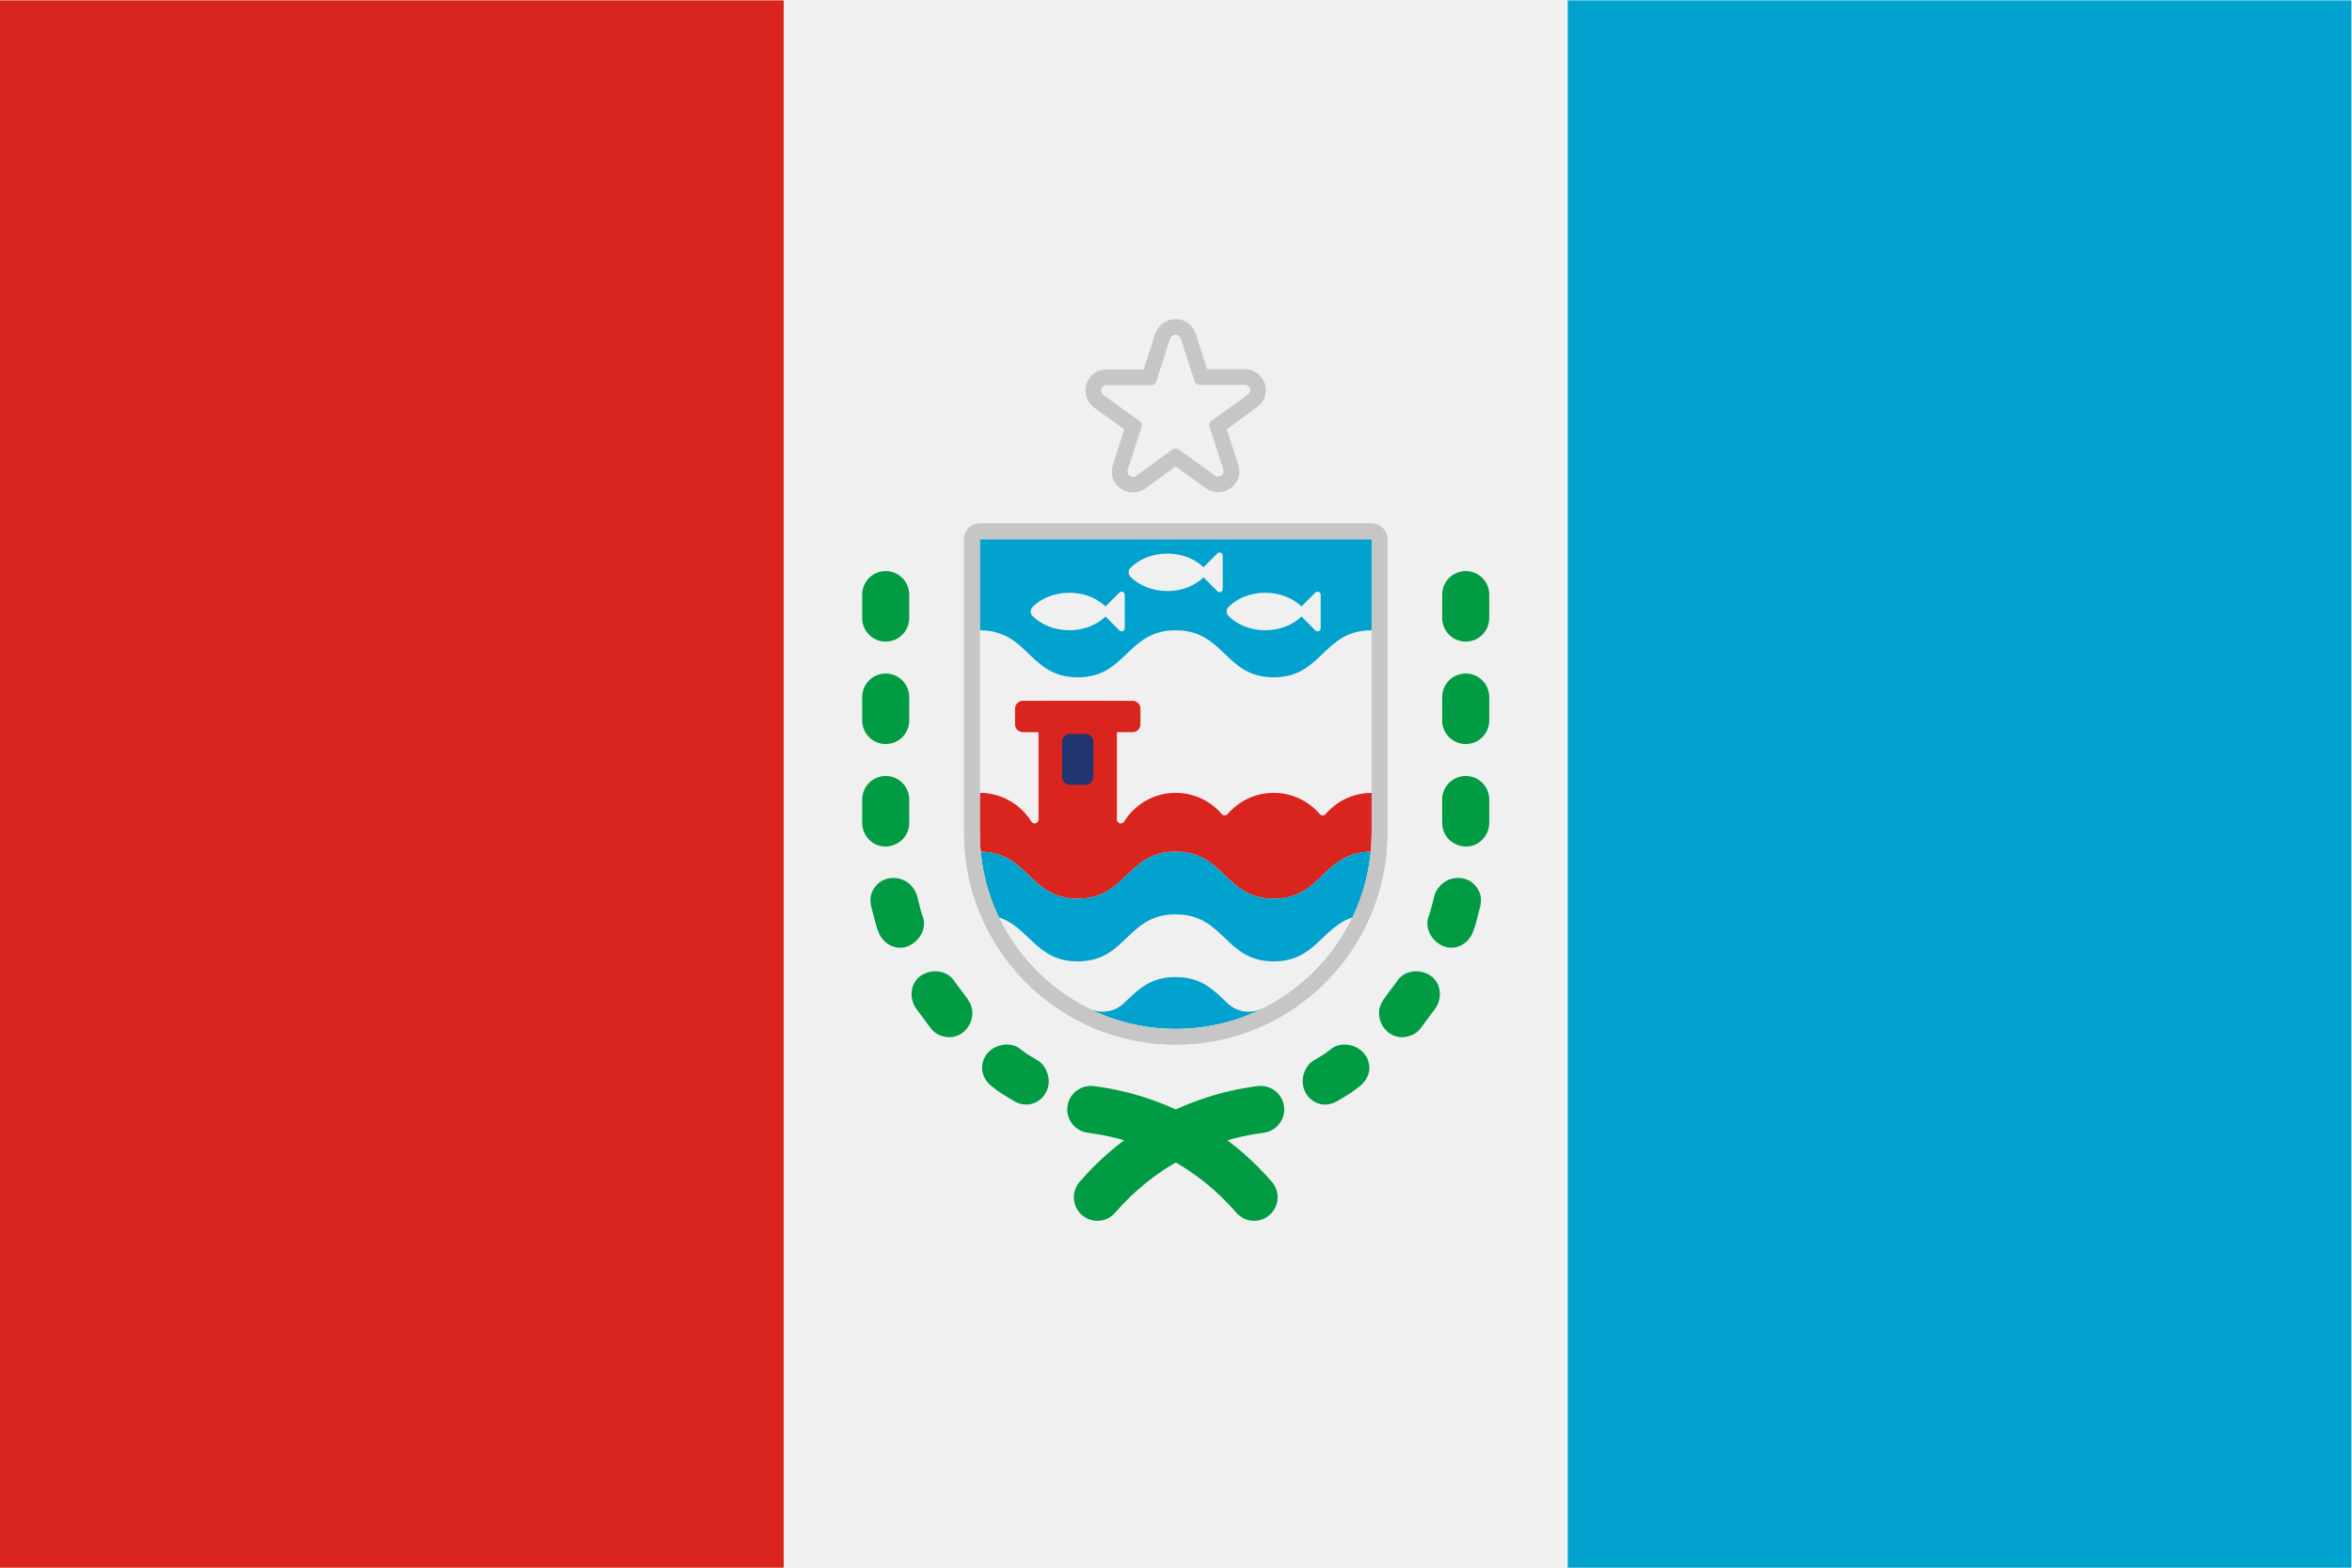 <?xml version="1.0" encoding="UTF-8" standalone="no"?>
<!-- Created with Inkscape (http://www.inkscape.org/) -->

<svg
   version="1.1"
   id="svg2"
   xml:space="preserve"
   width="400"
   height="266.667"
   viewBox="0 0 400 266.667"
   sodipodi:docname="03-alagoas.ai"
   xmlns:inkscape="http://www.inkscape.org/namespaces/inkscape"
   xmlns:sodipodi="http://sodipodi.sourceforge.net/DTD/sodipodi-0.dtd"
   xmlns="http://www.w3.org/2000/svg"
   xmlns:svg="http://www.w3.org/2000/svg"><defs
     id="defs6"><clipPath
       clipPathUnits="userSpaceOnUse"
       id="clipPath24"><path
         d="M 0,200 H 300 V 0 H 0 Z"
         id="path22" /></clipPath></defs><sodipodi:namedview
     id="namedview4"
     pagecolor="#ffffff"
     bordercolor="#666666"
     borderopacity="1.0"
     inkscape:pageshadow="2"
     inkscape:pageopacity="0.0"
     inkscape:pagecheckerboard="0" /><g
     id="g8"
     inkscape:groupmode="layer"
     inkscape:label="03-alagoas"
     transform="matrix(1.333,0,0,-1.333,0,266.667)"><path
       d="M 0,0 H 300 V 200 H 0 Z"
       style="fill:#f0f0f0;fill-opacity:1;fill-rule:nonzero;stroke:none"
       id="path10" /><path
       d="M 0,0 H 100 V 200 H 0 Z"
       style="fill:#d9251d;fill-opacity:1;fill-rule:nonzero;stroke:none"
       id="path12" /><path
       d="M 200,0 H 300 V 200 H 200 Z"
       style="fill:#01a2ce;fill-opacity:1;fill-rule:nonzero;stroke:none"
       id="path14" /><path
       d="M 100,0 H 200 V 200 H 100 Z"
       style="fill:#f0f0f0;fill-opacity:1;fill-rule:nonzero;stroke:none"
       id="path16" /><g
       id="g18"><g
         id="g20"
         clip-path="url(#clipPath24)"><g
           id="g26"
           transform="translate(169.138,96.183)"><path
             d="m 0,0 c -0.209,-0.242 -0.566,-0.242 -0.775,0 -1.42,1.647 -3.517,2.693 -5.863,2.693 -2.345,0 -4.443,-1.047 -5.863,-2.694 -0.208,-0.241 -0.565,-0.241 -0.773,0 -1.42,1.647 -3.518,2.694 -5.864,2.694 -2.778,0 -5.209,-1.464 -6.575,-3.661 -0.268,-0.43 -0.925,-0.253 -0.925,0.254 v 13.152 c 0,1.104 -0.895,2 -2,2 h -6 c -1.104,0 -2,-0.896 -2,-2 V -0.714 c 0,-0.507 -0.656,-0.684 -0.924,-0.254 -1.366,2.197 -3.797,3.661 -6.576,3.661 v -5.126 c 0,-0.525 0.022,-1.045 0.054,-1.562 0.017,-0.276 0.037,-0.551 0.063,-0.824 6.127,-0.078 6.174,-5.994 12.383,-5.994 6.25,0 6.25,6.001 12.491,6.001 6.259,0 6.259,-6.001 12.509,-6.001 6.209,0 6.256,5.916 12.384,5.994 0.026,0.273 0.046,0.548 0.063,0.824 0.032,0.517 0.053,1.037 0.053,1.562 V 2.686 C 3.518,2.685 1.42,1.646 0,0"
             style="fill:#d9251d;fill-opacity:1;fill-rule:nonzero;stroke:none"
             id="path28" /></g><g
           id="g30"
           transform="translate(162.5,85.37)"><path
             d="M 0,0 C -6.25,0 -6.25,6 -12.51,6 -18.75,6 -18.75,0 -25,0 c -6.209,0 -6.256,5.915 -12.384,5.993 0.233,-2.45 0.821,-4.796 1.708,-6.988 0.137,-0.337 0.281,-0.67 0.432,-1 0.058,-0.128 0.113,-0.258 0.173,-0.384 2.778,-5.815 7.736,-10.388 13.816,-12.661 2.725,-1.02 5.674,-1.58 8.755,-1.58 3.081,0 6.029,0.56 8.755,1.58 6.08,2.273 11.039,6.846 13.815,12.661 0.061,0.126 0.116,0.256 0.174,0.384 0.151,0.33 0.295,0.663 0.432,1 0.887,2.192 1.475,4.538 1.708,6.988 C 6.256,5.915 6.209,0 0,0"
             style="fill:#01a2ce;fill-opacity:1;fill-rule:nonzero;stroke:none"
             id="path32" /></g><g
           id="g34"
           transform="translate(125,131.25)"><path
             d="m 0,0 v -11.63 c 3.12,0 4.69,-1.5 6.25,-3 1.56,-1.5 3.13,-3 6.25,-3 3.12,0 4.69,1.5 6.25,3 1.56,1.5 3.12,3 6.24,3 3.13,0 4.69,-1.5 6.26,-3 1.56,-1.5 3.13,-3 6.25,-3 3.12,0 4.69,1.5 6.25,3 1.56,1.5 3.13,3 6.25,3 V 0 Z"
             style="fill:#01a2ce;fill-opacity:1;fill-rule:nonzero;stroke:none"
             id="path36" /></g><g
           id="g38"
           transform="translate(135.5,100.903)"><path
             d="m 0,0 v 4.494 c 0,0.553 0.448,1 1,1 h 2 c 0.552,0 1,-0.447 1,-1 V 0 C 4,-0.552 3.552,-1 3,-1 H 1 C 0.448,-1 0,-0.552 0,0"
             style="fill:#213572;fill-opacity:1;fill-rule:nonzero;stroke:none"
             id="path40" /></g><g
           id="g42"
           transform="translate(144.5,106.62)"><path
             d="m 0,0 h -14 c -0.552,0 -1,0.448 -1,1 v 2 c 0,0.552 0.448,1 1,1 H 0 C 0.552,4 1,3.552 1,3 V 1 C 1,0.448 0.552,0 0,0"
             style="fill:#d9251d;fill-opacity:1;fill-rule:nonzero;stroke:none"
             id="path44" /></g><g
           id="g46"
           transform="translate(161.421,119.626)"><path
             d="M 0,0 C 2.212,0 4.139,0.963 5.174,2.392 4.139,3.821 2.212,4.784 0,4.784 -1.902,4.784 -3.595,4.071 -4.688,2.963 -5.003,2.645 -5.003,2.139 -4.688,1.821 -3.595,0.713 -1.902,0 0,0"
             style="fill:#f0f0f0;fill-opacity:1;fill-rule:nonzero;stroke:none"
             id="path48" /></g><g
           id="g50"
           transform="translate(165.398,122.018)"><path
             d="m 0,0 2.418,-2.417 c 0.251,-0.252 0.681,-0.074 0.681,0.281 V 0 2.136 c 0,0.355 -0.43,0.533 -0.681,0.282 z"
             style="fill:#f0f0f0;fill-opacity:1;fill-rule:nonzero;stroke:none"
             id="path52" /></g><g
           id="g54"
           transform="translate(148.924,124.626)"><path
             d="M 0,0 C 2.212,0 4.139,0.963 5.173,2.392 4.139,3.821 2.212,4.784 0,4.784 -1.903,4.784 -3.595,4.071 -4.689,2.963 -5.003,2.645 -5.003,2.139 -4.689,1.821 -3.595,0.713 -1.903,0 0,0"
             style="fill:#f0f0f0;fill-opacity:1;fill-rule:nonzero;stroke:none"
             id="path56" /></g><g
           id="g58"
           transform="translate(152.901,127.018)"><path
             d="m 0,0 2.418,-2.417 c 0.251,-0.252 0.681,-0.074 0.681,0.281 V 0 2.136 c 0,0.355 -0.43,0.533 -0.681,0.282 z"
             style="fill:#f0f0f0;fill-opacity:1;fill-rule:nonzero;stroke:none"
             id="path60" /></g><g
           id="g62"
           transform="translate(136.423,119.626)"><path
             d="M 0,0 C 2.212,0 4.139,0.963 5.173,2.392 4.139,3.821 2.212,4.784 0,4.784 -1.903,4.784 -3.594,4.071 -4.688,2.963 -5.003,2.645 -5.003,2.139 -4.688,1.821 -3.594,0.713 -1.903,0 0,0"
             style="fill:#f0f0f0;fill-opacity:1;fill-rule:nonzero;stroke:none"
             id="path64" /></g><g
           id="g66"
           transform="translate(140.4,122.018)"><path
             d="m 0,0 2.417,-2.417 c 0.252,-0.252 0.681,-0.074 0.681,0.281 V 0 2.136 c 0,0.355 -0.429,0.533 -0.681,0.282 z"
             style="fill:#f0f0f0;fill-opacity:1;fill-rule:nonzero;stroke:none"
             id="path68" /></g><g
           id="g70"
           transform="translate(162.5,77.37)"><path
             d="M 0,0 C -6.25,0 -6.25,6 -12.51,6 -18.75,6 -18.75,0 -25,0 c -5.309,0 -6.121,4.316 -10.071,5.621 2.396,-5.017 6.414,-9.107 11.376,-11.597 1.513,-0.758 3.346,-0.54 4.574,0.624 1.695,1.608 3.246,3.352 6.611,3.352 3.377,0 4.933,-1.746 6.631,-3.354 1.229,-1.163 3.061,-1.38 4.572,-0.623 C 3.656,-3.487 7.675,0.604 10.07,5.621 6.12,4.316 5.309,0 0,0"
             style="fill:#f0f0f0;fill-opacity:1;fill-rule:nonzero;stroke:none"
             id="path72" /></g><g
           id="g74"
           transform="translate(144.556,138.2)"><path
             d="M 0,0 C -0.542,0 -1.058,0.263 -1.383,0.704 -1.701,1.137 -1.792,1.682 -1.63,2.198 l 1.693,5.234 -4.445,3.218 c -0.606,0.466 -0.839,1.231 -0.604,1.922 0.233,0.685 0.858,1.128 1.59,1.128 h 5.478 l 1.69,5.228 c 0.311,0.762 0.958,1.207 1.675,1.207 0.733,0 1.372,-0.473 1.592,-1.177 L 8.728,13.74 h 5.516 c 0.744,0 1.395,-0.469 1.619,-1.168 0.223,-0.696 -0.033,-1.453 -0.637,-1.885 L 10.782,7.469 12.476,2.248 C 12.643,1.717 12.553,1.168 12.234,0.734 11.915,0.3 11.403,0.04 10.865,0.04 10.509,0.04 10.162,0.153 9.863,0.367 L 5.444,3.556 0.991,0.33 C 0.718,0.12 0.368,0 0,0"
             style="fill:#f0f0f0;fill-opacity:1;fill-rule:nonzero;stroke:none"
             id="path76" /></g><g
           id="g78"
           transform="translate(150.003,159.335)"><path
             d="M 0,0 C -1.124,0 -2.134,-0.688 -2.572,-1.753 -2.592,-1.801 -2.61,-1.85 -2.626,-1.899 l -1.467,-4.536 h -4.75 c -1.168,0 -2.164,-0.709 -2.537,-1.806 -0.373,-1.097 -0.004,-2.31 0.918,-3.019 0.015,-0.012 0.03,-0.024 0.046,-0.035 l 3.856,-2.792 -1.466,-4.532 c -0.263,-0.842 -0.119,-1.712 0.39,-2.404 0.512,-0.696 1.33,-1.112 2.189,-1.112 0.578,0 1.128,0.184 1.593,0.532 l 3.852,2.79 3.828,-2.764 c 0.478,-0.341 1.026,-0.518 1.592,-0.518 0.854,0 1.667,0.412 2.174,1.101 0.51,0.693 0.653,1.566 0.394,2.395 l -1.472,4.552 3.856,2.792 c 0.949,0.678 1.354,1.885 0.998,2.997 -0.357,1.114 -1.39,1.863 -2.571,1.863 H 4.008 L 2.54,-1.859 C 2.195,-0.755 1.172,0 0,0 m 0,-2 c 0.275,0 0.539,-0.16 0.637,-0.475 l 1.76,-5.44 c 0.081,-0.28 0.36,-0.48 0.64,-0.48 h 5.76 c 0.681,0 0.96,-0.84 0.4,-1.24 l -4.64,-3.36 c -0.24,-0.16 -0.36,-0.48 -0.24,-0.76 l 1.76,-5.44 c 0.152,-0.484 -0.224,-0.9 -0.659,-0.9 -0.14,0 -0.285,0.043 -0.421,0.14 l -4.6,3.32 c -0.12,0.08 -0.26,0.12 -0.4,0.12 -0.14,0 -0.28,-0.04 -0.4,-0.12 l -4.64,-3.36 c -0.126,-0.097 -0.267,-0.14 -0.404,-0.14 -0.428,0 -0.827,0.416 -0.676,0.9 l 1.76,5.44 c 0.08,0.28 0,0.6 -0.24,0.76 l -4.64,3.36 c -0.52,0.4 -0.28,1.24 0.4,1.24 h 5.72 c 0.28,0 0.56,0.2 0.64,0.48 l 1.76,5.44 C -0.581,-2.17 -0.284,-2 0,-2"
             style="fill:#c6c6c6;fill-opacity:1;fill-rule:nonzero;stroke:none"
             id="path80" /></g><g
           id="g82"
           transform="translate(175,133.25)"><path
             d="m 0,0 h -50 c -1.104,0 -2,-0.896 -2,-2 v -37.5 c 0,-14.888 12.112,-27 27,-27 14.888,0 27,12.112 27,27 V -2 C 2,-0.896 1.104,0 0,0 m 0,-2 v -37.5 c 0,-13.807 -11.193,-25 -25,-25 -13.807,0 -25,11.193 -25,25 V -2 H 0"
             style="fill:#c6c6c6;fill-opacity:1;fill-rule:nonzero;stroke:none"
             id="path84" /></g><g
           id="g86"
           transform="translate(113,127.176)"><path
             d="m 0,0 c 1.657,0 3,-1.343 3,-3 v -3 c 0,-1.657 -1.343,-3 -3,-3 -1.657,0 -3,1.343 -3,3 v 3 c 0,1.657 1.343,3 3,3"
             style="fill:#009b43;fill-opacity:1;fill-rule:nonzero;stroke:none"
             id="path88" /></g><g
           id="g90"
           transform="translate(113,114.103)"><path
             d="m 0,0 c 1.657,0 3,-1.343 3,-3 v -3 c 0,-1.657 -1.343,-3 -3,-3 -1.657,0 -3,1.343 -3,3 v 3 c 0,1.657 1.343,3 3,3"
             style="fill:#009b43;fill-opacity:1;fill-rule:nonzero;stroke:none"
             id="path92" /></g><g
           id="g94"
           transform="translate(113,101.029)"><path
             d="M 0,0 C 1.657,0 3,-1.343 3,-3 V -6 C 3,-6.415 2.916,-6.809 2.764,-7.167 2.62,-7.516 2.424,-7.807 2.164,-8.073 1.647,-8.594 0.915,-8.958 0.087,-8.998 c -0.827,-0.04 -1.594,0.267 -2.165,0.83 -0.283,0.277 -0.527,0.63 -0.686,1.001 C -2.916,-6.809 -3,-6.415 -3,-6 v 3 c 0,1.657 1.343,3 3,3"
             style="fill:#009b43;fill-opacity:1;fill-rule:nonzero;stroke:none"
             id="path96" /></g><g
           id="g98"
           transform="translate(113.496,87.983)"><path
             d="m 0,0 v 0 c 0.818,0.127 1.609,-0.082 2.22,-0.489 0.311,-0.203 0.552,-0.463 0.776,-0.755 0.233,-0.29 0.405,-0.621 0.501,-0.989 L 3.84,-3.566 c 0.107,-0.448 0.222,-0.892 0.399,-1.318 0.52,-1.403 -0.302,-3.09 -1.813,-3.758 -1.52,-0.671 -3.26,0.166 -3.883,1.873 -0.203,0.503 -0.342,1.026 -0.471,1.551 l -0.406,1.572 c -0.112,0.434 -0.135,0.867 -0.082,1.272 0.063,0.407 0.244,0.794 0.462,1.125 C -1.508,-0.583 -0.819,-0.128 0,0"
             style="fill:#009b43;fill-opacity:1;fill-rule:nonzero;stroke:none"
             id="path100" /></g><g
           id="g102"
           transform="translate(117.735,75.696)"><path
             d="m 0,0 v 0 c 1.457,0.79 3.274,0.396 4.047,-0.888 l 1.649,-2.21 C 6.123,-3.73 6.39,-4.404 6.312,-5.161 6.251,-5.901 5.926,-6.659 5.323,-7.227 4.72,-7.795 3.943,-8.056 3.152,-7.991 2.381,-7.915 1.517,-7.579 1.006,-6.84 l -1.935,2.601 C -1.878,-2.692 -1.456,-0.79 0,0"
             style="fill:#009b43;fill-opacity:1;fill-rule:nonzero;stroke:none"
             id="path104" /></g><g
           id="g106"
           transform="translate(125.993,65.65)"><path
             d="M 0,0 C 0.546,0.636 1.258,0.96 2.004,1.069 2.76,1.184 3.515,1.04 4.123,0.583 4.498,0.317 4.842,0.008 5.24,-0.224 L 6.419,-0.937 C 7.075,-1.319 7.471,-2.012 7.685,-2.702 7.89,-3.401 7.85,-4.216 7.48,-4.956 7.109,-5.697 6.465,-6.219 5.692,-6.447 4.916,-6.687 4.075,-6.518 3.302,-6.064 L 1.917,-5.22 c -0.464,0.277 -0.875,0.632 -1.315,0.946 -0.719,0.536 -1.164,1.291 -1.279,2.055 C -0.788,-1.445 -0.533,-0.621 0,0"
             style="fill:#009b43;fill-opacity:1;fill-rule:nonzero;stroke:none"
             id="path108" /></g><g
           id="g110"
           transform="translate(187,127.176)"><path
             d="m 0,0 c 1.657,0 3,-1.343 3,-3 v -3 c 0,-1.657 -1.343,-3 -3,-3 -1.657,0 -3,1.343 -3,3 v 3 c 0,1.657 1.343,3 3,3"
             style="fill:#009b43;fill-opacity:1;fill-rule:nonzero;stroke:none"
             id="path112" /></g><g
           id="g114"
           transform="translate(187,114.103)"><path
             d="m 0,0 c 1.657,0 3,-1.343 3,-3 v -3 c 0,-1.657 -1.343,-3 -3,-3 -1.657,0 -3,1.343 -3,3 v 3 c 0,1.657 1.343,3 3,3"
             style="fill:#009b43;fill-opacity:1;fill-rule:nonzero;stroke:none"
             id="path116" /></g><g
           id="g118"
           transform="translate(187,101.029)"><path
             d="M 0,0 C 1.657,0 3,-1.343 3,-3 V -6 C 3,-6.415 2.916,-6.809 2.765,-7.167 2.605,-7.538 2.361,-7.891 2.078,-8.168 1.507,-8.731 0.74,-9.038 -0.087,-8.998 c -0.827,0.04 -1.56,0.404 -2.076,0.925 -0.261,0.266 -0.456,0.557 -0.602,0.906 C -2.916,-6.809 -3,-6.415 -3,-6 v 3 c 0,1.657 1.343,3 3,3"
             style="fill:#009b43;fill-opacity:1;fill-rule:nonzero;stroke:none"
             id="path120" /></g><g
           id="g122"
           transform="translate(186.504,87.983)"><path
             d="M 0,0 C 0.818,-0.128 1.508,-0.583 1.954,-1.249 2.172,-1.58 2.354,-1.967 2.416,-2.374 2.47,-2.779 2.445,-3.212 2.334,-3.646 L 1.929,-5.218 C 1.799,-5.743 1.66,-6.266 1.457,-6.769 0.835,-8.476 -0.906,-9.313 -2.426,-8.642 c -1.512,0.668 -2.333,2.355 -1.813,3.758 0.177,0.426 0.292,0.87 0.399,1.318 l 0.343,1.333 c 0.096,0.368 0.268,0.699 0.501,0.989 0.224,0.292 0.465,0.552 0.776,0.755 C -1.609,-0.082 -0.818,0.127 0,0"
             style="fill:#009b43;fill-opacity:1;fill-rule:nonzero;stroke:none"
             id="path124" /></g><g
           id="g126"
           transform="translate(182.265,75.696)"><path
             d="M 0,0 C 1.457,-0.79 1.878,-2.692 0.93,-4.239 L -1.006,-6.84 c -0.511,-0.739 -1.375,-1.075 -2.145,-1.151 -0.791,-0.065 -1.569,0.196 -2.171,0.764 -0.604,0.568 -0.929,1.326 -0.99,2.066 -0.078,0.757 0.19,1.431 0.617,2.063 l 1.648,2.21 C -3.273,0.396 -1.456,0.79 0,0"
             style="fill:#009b43;fill-opacity:1;fill-rule:nonzero;stroke:none"
             id="path128" /></g><g
           id="g130"
           transform="translate(174.007,65.65)"><path
             d="M 0,0 V 0 C 0.533,-0.621 0.788,-1.445 0.677,-2.219 0.562,-2.983 0.117,-3.738 -0.602,-4.274 -1.042,-4.588 -1.453,-4.943 -1.918,-5.22 l -1.384,-0.844 c -0.773,-0.454 -1.613,-0.623 -2.389,-0.383 -0.774,0.228 -1.418,0.75 -1.788,1.491 -0.372,0.74 -0.411,1.555 -0.206,2.254 0.213,0.69 0.61,1.383 1.266,1.765 l 1.179,0.713 c 0.397,0.232 0.743,0.541 1.117,0.807 0.608,0.457 1.363,0.601 2.118,0.486 C -1.258,0.96 -0.546,0.636 0,0"
             style="fill:#009b43;fill-opacity:1;fill-rule:nonzero;stroke:none"
             id="path132" /></g><g
           id="g134"
           transform="translate(140.007,44.264)"><path
             d="m 0,0 c -0.693,0 -1.391,0.239 -1.957,0.728 -1.255,1.082 -1.396,2.976 -0.314,4.231 5.839,6.774 13.913,11.118 22.734,12.233 1.638,0.199 3.144,-0.956 3.352,-2.6 0.207,-1.644 -0.957,-3.145 -2.6,-3.353 C 13.869,10.312 7.143,6.689 2.274,1.041 1.681,0.353 0.843,0 0,0"
             style="fill:#009b43;fill-opacity:1;fill-rule:nonzero;stroke:none"
             id="path136" /></g><g
           id="g138"
           transform="translate(160.004,44.264)"><path
             d="m 0,0 c -0.842,0 -1.68,0.353 -2.273,1.041 -4.87,5.648 -11.597,9.271 -18.941,10.198 -1.644,0.208 -2.808,1.709 -2.601,3.353 0.208,1.644 1.712,2.797 3.353,2.6 C -11.643,16.078 -3.569,11.733 2.271,4.959 3.354,3.704 3.213,1.81 1.958,0.728 1.392,0.239 0.694,0 0,0"
             style="fill:#009b43;fill-opacity:1;fill-rule:nonzero;stroke:none"
             id="path140" /></g><g
           id="g142"
           transform="translate(175,133.25)"><path
             d="m 0,0 h -50 c -1.104,0 -2,-0.896 -2,-2 v -37.5 c 0,-14.888 12.112,-27 27,-27 14.888,0 27,12.112 27,27 V -2 C 2,-0.896 1.104,0 0,0 m 0,-2 v -37.5 c 0,-13.807 -11.193,-25 -25,-25 -13.807,0 -25,11.193 -25,25 V -2 H 0"
             style="fill:#c6c6c6;fill-opacity:1;fill-rule:nonzero;stroke:none"
             id="path144" /></g></g></g></g></svg>
